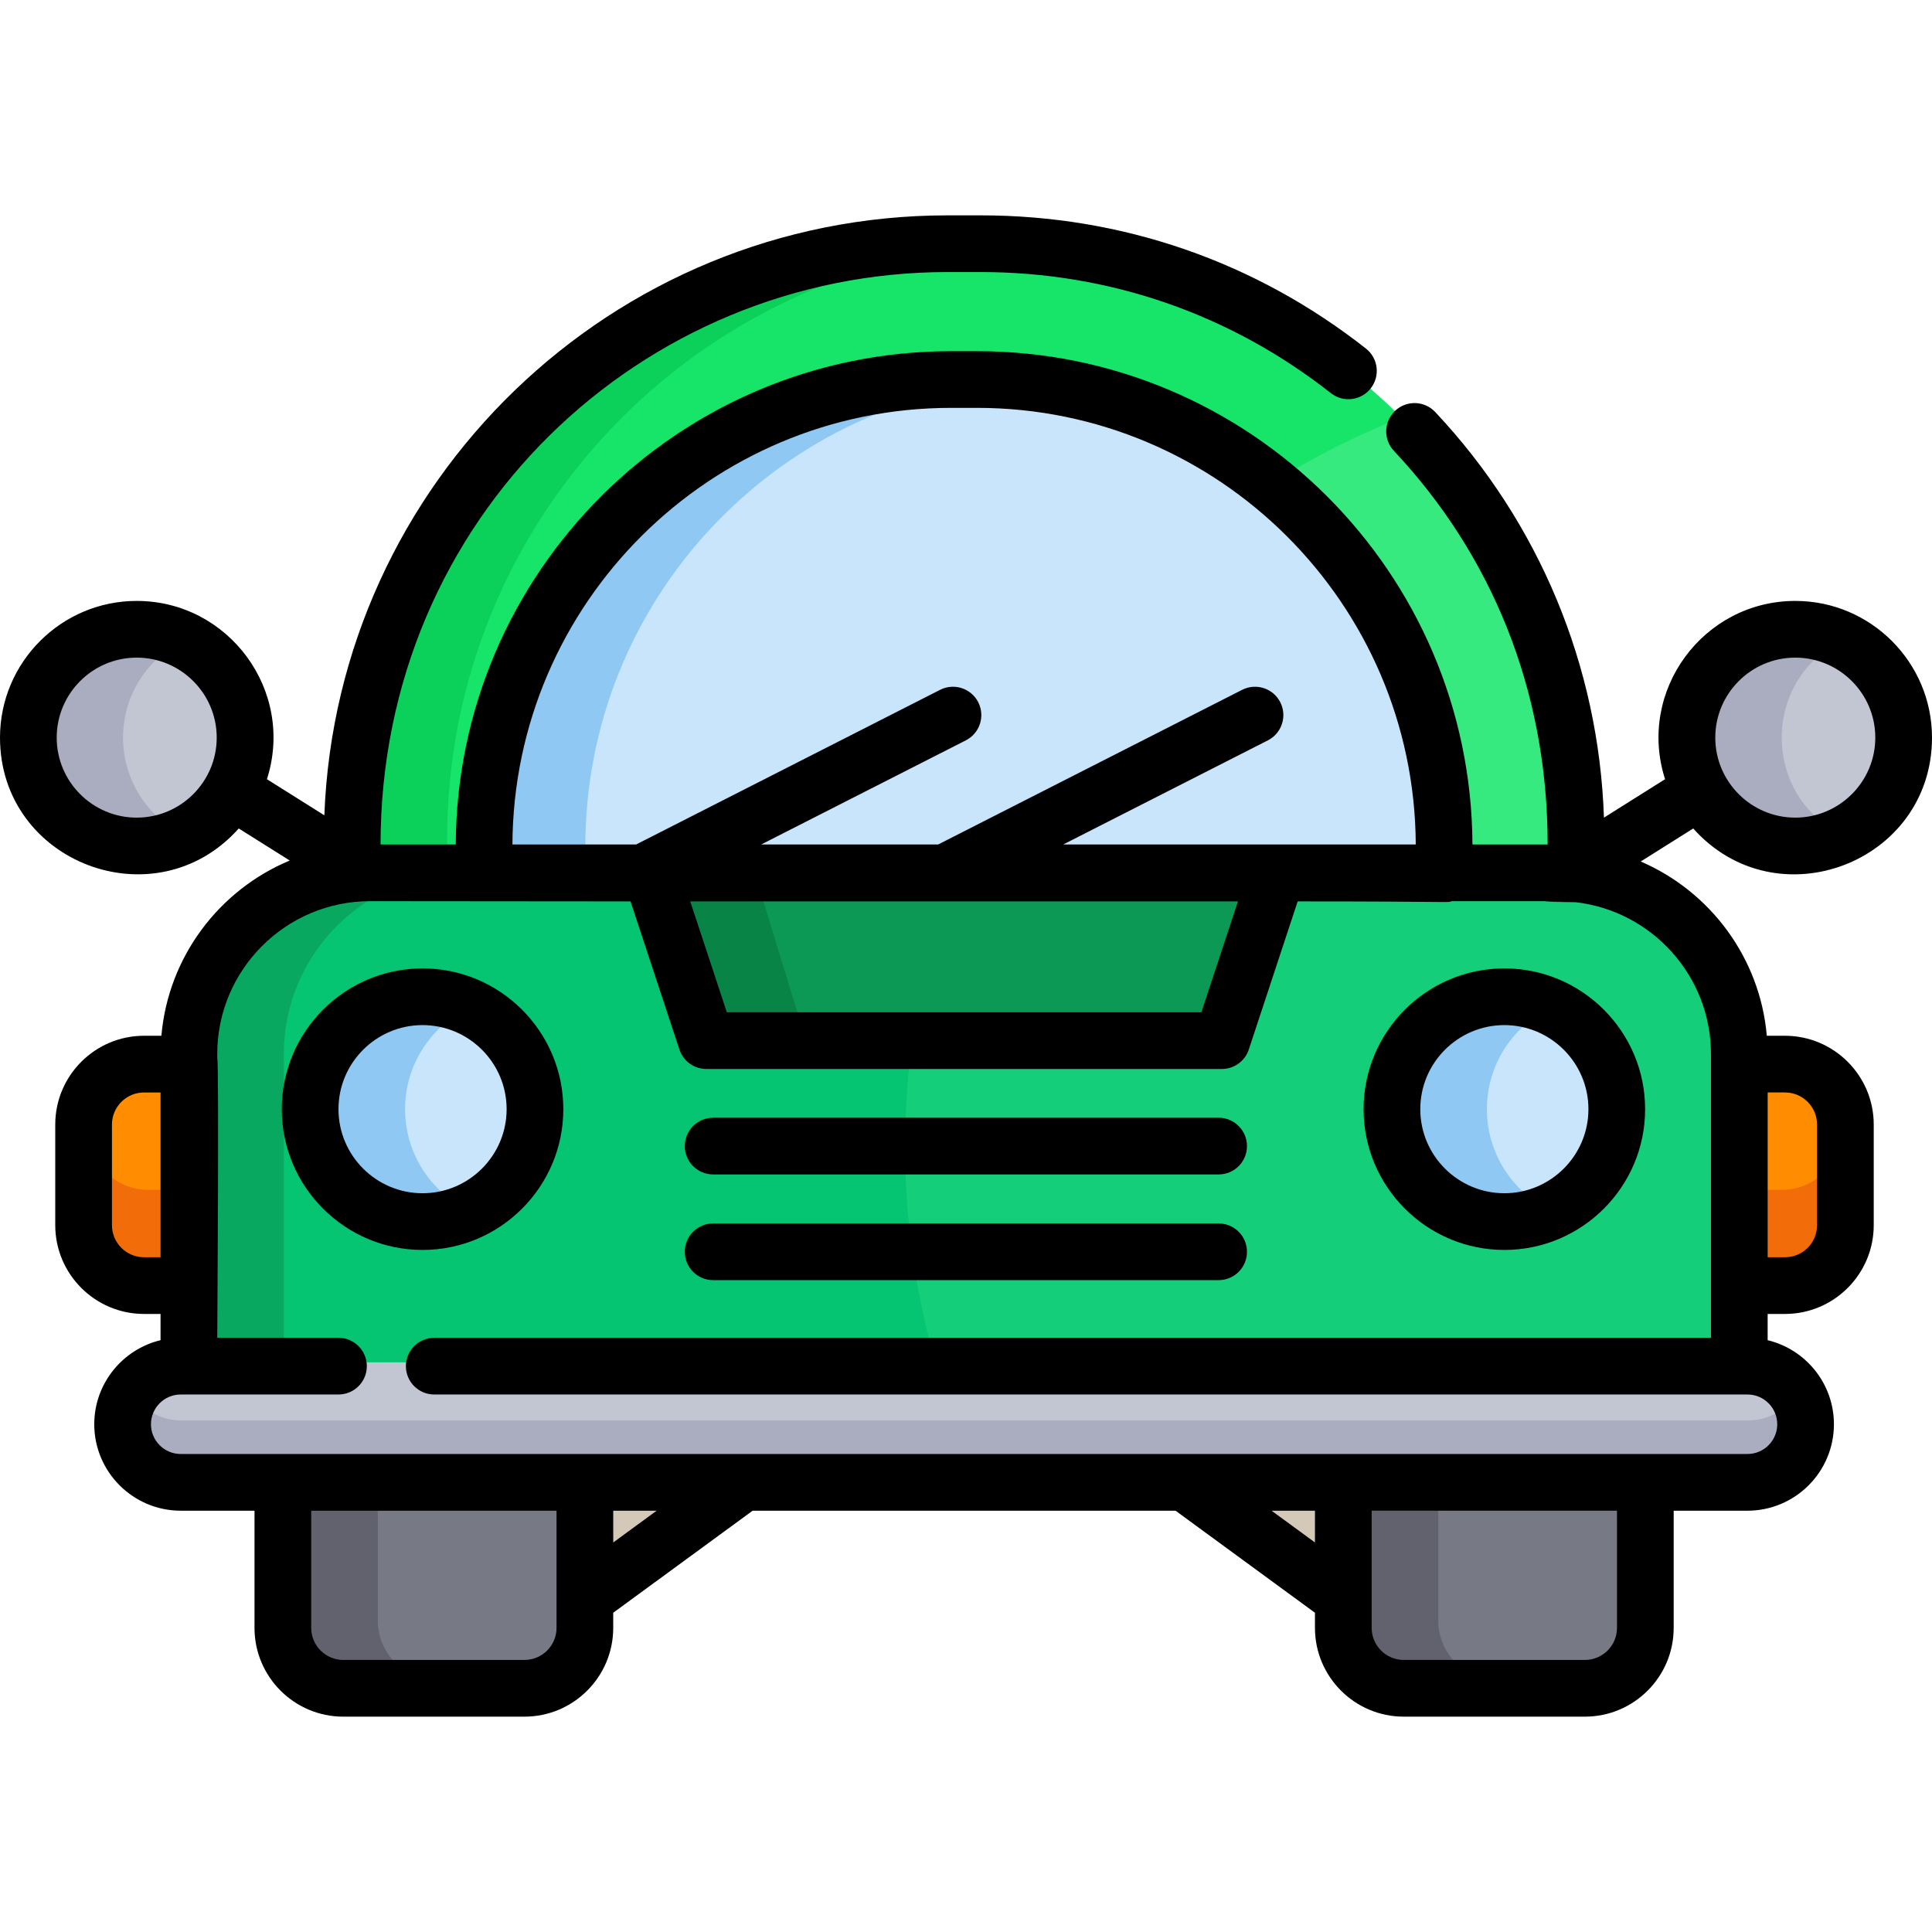 <?xml version="1.0" encoding="iso-8859-1"?>
<!-- Generator: Adobe Illustrator 19.0.0, SVG Export Plug-In . SVG Version: 6.00 Build 0)  -->
<svg xmlns="http://www.w3.org/2000/svg" xmlns:xlink="http://www.w3.org/1999/xlink" version="1.1" id="Layer_1" x="0px" y="0px" viewBox="0 0 512 512" style="enable-background:new 0 0 512 512;" xml:space="preserve">
<g>
	<polygon style="fill:#D4C8B9;" points="196.123,390.834 154.117,390.834 154.117,421.579  "/>
	<polygon style="fill:#D4C8B9;" points="315.106,390.834 357.111,390.834 357.111,421.579  "/>
</g>
<g>
	<path style="fill:#FF8C01;" d="M51.391,282H39.284c-8.841,0-16.008,7.168-16.008,16.009v26.68c0,8.841,7.167,16.008,16.008,16.008   h12.107V282z"/>
	<path style="fill:#FF8C01;" d="M460.05,282h12.106c8.842,0,16.009,7.168,16.009,16.009v26.68c0,8.841-7.166,16.008-16.009,16.008   H460.05V282z"/>
</g>
<g>
	<path style="fill:#F26D0A;" d="M23.276,299.309v25.379c0,8.841,7.167,16.008,16.008,16.008h12.107v-25.378H39.284   C30.443,315.318,23.276,308.15,23.276,299.309z"/>
	<path style="fill:#F26D0A;" d="M472.156,315.318H460.05v25.379h12.106c8.842,0,16.009-7.167,16.009-16.008v-25.38   C488.165,308.15,480.998,315.318,472.156,315.318z"/>
</g>
<g>
	<circle style="fill:#C2C6D3;" cx="36.345" cy="195.473" r="28.716"/>
	<circle style="fill:#C2C6D3;" cx="475.887" cy="195.473" r="28.717"/>
</g>
<g>
	<path style="fill:#A9ADBF;" d="M32.612,195.478c0-11.383,6.623-21.217,16.225-25.863c-18.99-9.188-41.206,4.672-41.206,25.863   c0,21.184,22.21,35.057,41.206,25.864C39.235,216.695,32.612,206.86,32.612,195.478z"/>
	<path style="fill:#A9ADBF;" d="M488.377,169.615c-3.777-1.827-8.012-2.852-12.49-2.852c-15.861,0-28.717,12.855-28.717,28.715   s12.856,28.717,28.717,28.717c4.477,0,8.713-1.025,12.49-2.853C466.764,210.883,466.79,180.059,488.377,169.615z"/>
</g>
<path style="fill:#05C472;" d="M413.029,231.308H98.201c-26.523,0-48.023,21.501-48.023,48.024v82.709h410.876v-82.709  C461.052,252.809,439.551,231.308,413.029,231.308z"/>
<path style="fill:#15CE7A;" d="M413.029,231.308H252.864c-8.406,22.545-13.01,46.942-13.01,72.415  c0,20.25,2.916,39.817,8.329,58.317h212.87v-82.709C461.052,252.809,439.551,231.308,413.029,231.308z"/>
<path style="fill:#09A860;" d="M123.246,231.308H98.201c-26.523,0-48.023,21.501-48.023,48.024v82.709h25.045v-82.709  C75.221,252.809,96.723,231.308,123.246,231.308z"/>
<path style="fill:#0B9955;" d="M335.854,227.978c-2.147-2.905,7.988-2.032-156.45-2.032c-1.589,0-3.084,0.753-4.028,2.032  c-0.944,1.277-1.226,2.927-0.76,4.447l11.601,37.808c0.646,2.104,2.589,3.539,4.789,3.539h129.221c2.199,0,4.142-1.437,4.788-3.539  l11.601-37.808C337.079,230.905,336.797,229.255,335.854,227.978z"/>
<path style="fill:#088446;" d="M211.929,270.233l-11.601-37.808c-0.987-3.218,1.423-6.479,4.789-6.479h-25.713  c-1.589,0-3.084,0.753-4.028,2.032c-0.944,1.277-1.226,2.927-0.76,4.447l11.601,37.808c0.646,2.104,2.589,3.539,4.789,3.539h25.713  C214.517,273.772,212.574,272.336,211.929,270.233z"/>
<g>
	<circle style="fill:#C8E5FC;" cx="112.092" cy="293.94" r="29.794"/>
	<circle style="fill:#C8E5FC;" cx="398.788" cy="293.94" r="29.793"/>
</g>
<g>
	<path style="fill:#8FC8F2;" d="M107.348,293.942c0-11.981,7.075-22.303,17.271-27.034c-3.808-1.767-8.047-2.76-12.522-2.76   c-16.455,0-29.795,13.338-29.795,29.794c0,16.454,13.339,29.792,29.795,29.792c4.474,0,8.715-0.993,12.522-2.76   C114.423,316.243,107.348,305.921,107.348,293.942z"/>
	<path style="fill:#8FC8F2;" d="M394.04,293.942c0-11.981,7.074-22.303,17.27-27.034c-3.809-1.767-8.048-2.76-12.523-2.76   c-16.455,0-29.793,13.338-29.793,29.794c0,21.734,22.598,36.179,42.315,27.032C401.113,316.243,394.04,305.921,394.04,293.942z"/>
</g>
<path style="fill:#17E56A;" d="M412.598,231.308c1.749,0,3.475,0.099,5.174,0.281v-9.229c0-87.137-70.64-157.777-157.779-157.777  h-8.758c-87.139,0-157.779,70.64-157.779,157.777v9.149C96.821,231.211,75.15,231.308,412.598,231.308z"/>
<path style="fill:#36EA7F;" d="M252.864,231.308h159.734c1.749,0,3.475,0.099,5.174,0.281v-9.229  c0-43.63-17.711-83.122-46.332-111.682C316.759,132.146,273.419,176.177,252.864,231.308z"/>
<path style="fill:#0BD15B;" d="M118.501,222.361c0-84.406,66.281-153.332,149.635-157.571  C160.62,59.311,93.456,138.154,93.456,222.361v9.149c2.946-0.261,2.078-0.201,25.045-0.201V222.361z"/>
<path style="fill:#C8E5FC;" d="M259.048,100.575h-6.87c-65.57,0-123.776,52.071-123.776,125.784c0,2.766,2.243,5.009,5.009,5.009  h244.403c2.766,0,5.009-2.243,5.009-5.009v-2.009C382.824,156.101,327.299,100.575,259.048,100.575z"/>
<path style="fill:#8FC8F2;" d="M155.118,226.359v-2.009c0-64.91,50.224-118.306,113.853-123.377  c-81.095-6.456-140.569,51.032-140.569,125.386c0,2.766,2.243,5.009,5.009,5.009h26.715  C157.361,231.368,155.118,229.125,155.118,226.359z"/>
<g>
	<path style="fill:#777984;" d="M75.078,390.834v38.572c0,8.84,7.168,16.008,16.008,16.008h48.024   c8.842,0,16.009-7.167,16.009-16.008v-38.572H75.078z"/>
	<path style="fill:#777984;" d="M356.109,390.834v38.572c0,8.84,7.167,16.008,16.008,16.008h48.025   c8.84,0,16.008-7.167,16.008-16.008v-38.572H356.109z"/>
</g>
<g>
	<path style="fill:#61626D;" d="M100.123,429.406v-38.571H75.078v38.572c0,8.84,7.168,16.008,16.008,16.008h25.045   C107.291,445.414,100.123,438.247,100.123,429.406z"/>
	<path style="fill:#61626D;" d="M381.154,429.406v-38.571h-25.045v38.572c0,8.84,7.167,16.008,16.008,16.008h25.045   C388.322,445.414,381.154,438.247,381.154,429.406z"/>
</g>
<path style="fill:#C2C6D3;" d="M478.617,376.437c0,8.504-6.894,15.398-15.399,15.398H48.01c-8.505,0-15.4-6.893-15.4-15.398l0,0  c0-8.504,6.894-15.399,15.4-15.399h415.208C471.723,361.039,478.617,367.933,478.617,376.437L478.617,376.437z"/>
<path style="fill:#A9ADBF;" d="M463.218,376.436H48.01c-5.697,0-10.658-3.101-13.322-7.698c-1.312,2.267-2.077,4.892-2.077,7.699  c0,8.504,6.894,15.398,15.4,15.398h415.208c11.849,0,19.257-12.858,13.322-23.098C473.876,373.337,468.914,376.436,463.218,376.436z  "/>
<path d="M111.981,256.635c-20.571,0-37.307,16.736-37.307,37.307c0,20.57,16.736,37.305,37.307,37.305s37.306-16.735,37.306-37.305  C149.287,273.371,132.552,256.635,111.981,256.635z M111.981,316.22c-12.285,0-22.28-9.994-22.28-22.278  c0-12.286,9.995-22.28,22.28-22.28s22.279,9.995,22.279,22.28C134.26,306.226,124.265,316.22,111.981,316.22z"/>
<path d="M398.67,256.635c-20.571,0-37.306,16.736-37.306,37.307c0,20.57,16.735,37.305,37.306,37.305s37.306-16.735,37.306-37.305  C435.976,273.371,419.241,256.635,398.67,256.635z M398.67,316.22c-12.285,0-22.279-9.994-22.279-22.278  c0-12.286,9.995-22.28,22.279-22.28s22.279,9.995,22.279,22.28C420.949,306.226,410.954,316.22,398.67,316.22z"/>
<path d="M322.949,324.224H188.99c-4.149,0-7.514,3.363-7.514,7.514c0,4.149,3.364,7.514,7.514,7.514h133.957  c4.15,0,7.514-3.364,7.514-7.514C330.462,327.588,327.098,324.224,322.949,324.224z"/>
<path d="M322.949,296.21H188.99c-4.149,0-7.514,3.363-7.514,7.514c0,4.15,3.364,7.514,7.514,7.514h133.957  c4.15,0,7.514-3.363,7.514-7.514C330.462,299.574,327.098,296.21,322.949,296.21z"/>
<path d="M512,195.478c0-19.976-16.252-36.228-36.229-36.228c-24.389,0-42.006,23.828-34.512,47.246l-16.197,10.187  c-1.36-40.141-17.11-78.125-44.716-107.497c-2.841-3.023-7.597-3.171-10.621-0.329c-3.023,2.841-3.171,7.597-0.329,10.62  c25.494,27.126,40.745,62.877,40.745,104.317h-19.928c-0.302-72.138-59.074-130.733-131.282-130.733h-6.87  c-72.207,0-130.981,58.596-131.282,130.733h-19.927c0-86.832,69.398-151.698,150.266-151.698h8.758  c34.038,0,66.137,11.096,92.824,32.09c3.26,2.565,7.984,2.001,10.55-1.26c2.566-3.261,2.002-7.985-1.26-10.551  c-29.363-23.097-64.673-35.306-102.115-35.306h-8.758c-89.034,0-161.839,70.761-165.161,158.996l-15.216-9.57  c7.492-23.411-10.113-47.247-34.511-47.247C16.252,159.249,0,175.501,0,195.478c0,33.223,41.206,48.838,63.273,24.074l13.51,8.497  c-18.661,7.78-32.19,25.456-34.013,46.438h-4.606c-12.969,0-23.521,10.552-23.521,23.521v26.68  c0,12.969,10.552,23.521,23.521,23.521h4.382v6.954c-10.062,2.415-17.566,11.484-17.566,22.276  c0,12.633,10.279,22.911,22.913,22.911h19.553v31.059c0,12.969,10.552,23.521,23.521,23.521h48.024  c12.97,0,23.521-10.551,23.521-23.521v-4.016l36.948-27.043h112.07l36.948,27.043v4.016c0,12.969,10.552,23.521,23.521,23.521  h48.024c12.969,0,23.521-10.551,23.521-23.521v-31.058h19.555c12.634,0,22.912-10.279,22.912-22.911  c0-10.792-7.503-19.86-17.565-22.276v-6.954h4.592c12.969,0,23.521-10.552,23.521-23.521v-26.68  c0-12.969-10.552-23.521-23.521-23.521h-4.817c-1.804-20.756-15.063-38.278-33.413-46.183l13.915-8.752  C470.834,244.36,512,228.648,512,195.478z M36.229,216.681c-11.691,0-21.202-9.512-21.202-21.203  c0-11.69,9.511-21.201,21.202-21.201s21.202,9.511,21.202,21.201C57.432,207.169,47.92,216.681,36.229,216.681z M328.073,238.882  l-9.696,29.381H192.617l-9.695-29.381C182.924,238.882,325.028,238.882,328.073,238.882z M252.061,108.088h6.87  c63.923,0,115.962,51.852,116.26,115.706c-12.39,0-84.18,0-93.42,0l54.226-27.589c3.698-1.881,5.17-6.406,3.289-10.104  c-1.882-3.7-6.407-5.169-10.104-3.29l-80.55,40.982H201.73l54.226-27.589c3.698-1.881,5.171-6.406,3.29-10.104  c-1.882-3.699-6.407-5.171-10.104-3.29l-80.551,40.982h-32.791C136.1,159.941,188.139,108.088,252.061,108.088z M38.165,333.184  c-4.683,0-8.494-3.811-8.494-8.494v-26.68c0-4.684,3.811-8.494,8.494-8.494h4.382v43.67h-4.382V333.184z M147.488,431.409  c0,4.683-3.811,8.494-8.494,8.494H90.969c-4.683,0-8.494-3.811-8.494-8.494v-31.058h65.013  C147.488,453.138,147.488,413.895,147.488,431.409z M162.515,408.773v-8.421h11.506L162.515,408.773z M336.974,400.351h11.505v8.42  L336.974,400.351z M428.52,431.409c0,4.683-3.811,8.494-8.494,8.494h-48.024c-4.684,0-8.494-3.811-8.494-8.494  c0-29.546,0,13.666,0-31.059h65.013V431.409z M481.535,298.008v26.68c0,4.684-3.811,8.494-8.494,8.494h-4.592v-43.67h4.592  C477.725,289.514,481.535,293.325,481.535,298.008z M453.422,279.333c0,25.115,0,50.074,0,75.195H115.079  c-4.149,0-7.514,3.363-7.514,7.514s3.364,7.514,7.514,7.514h348.023c4.348,0,7.885,3.537,7.885,7.885  c0,4.348-3.537,7.884-7.885,7.884c-13.927,0-357.586,0-388.14,0H47.893c-4.348,0-7.886-3.536-7.886-7.884  c0-4.348,3.537-7.885,7.886-7.885h41.807c4.149,0,7.514-3.363,7.514-7.514s-3.364-7.514-7.514-7.514H57.573  c0-1.006,0.52-72.093,0-74.274v-0.922c0-22.337,18.173-40.511,40.511-40.511c4.989,0,64.023,0.06,69.013,0.06l12.952,39.25  c1.016,3.079,3.893,5.158,7.135,5.158h136.625c3.242,0,6.119-2.08,7.135-5.158l12.952-39.25c43.367,0,39.175,0.411,40.846-0.06  c59.188,0,6.163-0.024,32.829,0.276C437.72,241.418,453.422,258.572,453.422,279.333z M475.771,174.276  c11.691,0,21.202,9.511,21.202,21.201c0,11.691-9.511,21.203-21.202,21.203c-11.692,0-21.203-9.512-21.203-21.203  S464.079,174.276,475.771,174.276z"/>
<g>
</g>
<g>
</g>
<g>
</g>
<g>
</g>
<g>
</g>
<g>
</g>
<g>
</g>
<g>
</g>
<g>
</g>
<g>
</g>
<g>
</g>
<g>
</g>
<g>
</g>
<g>
</g>
<g>
</g>
</svg>
